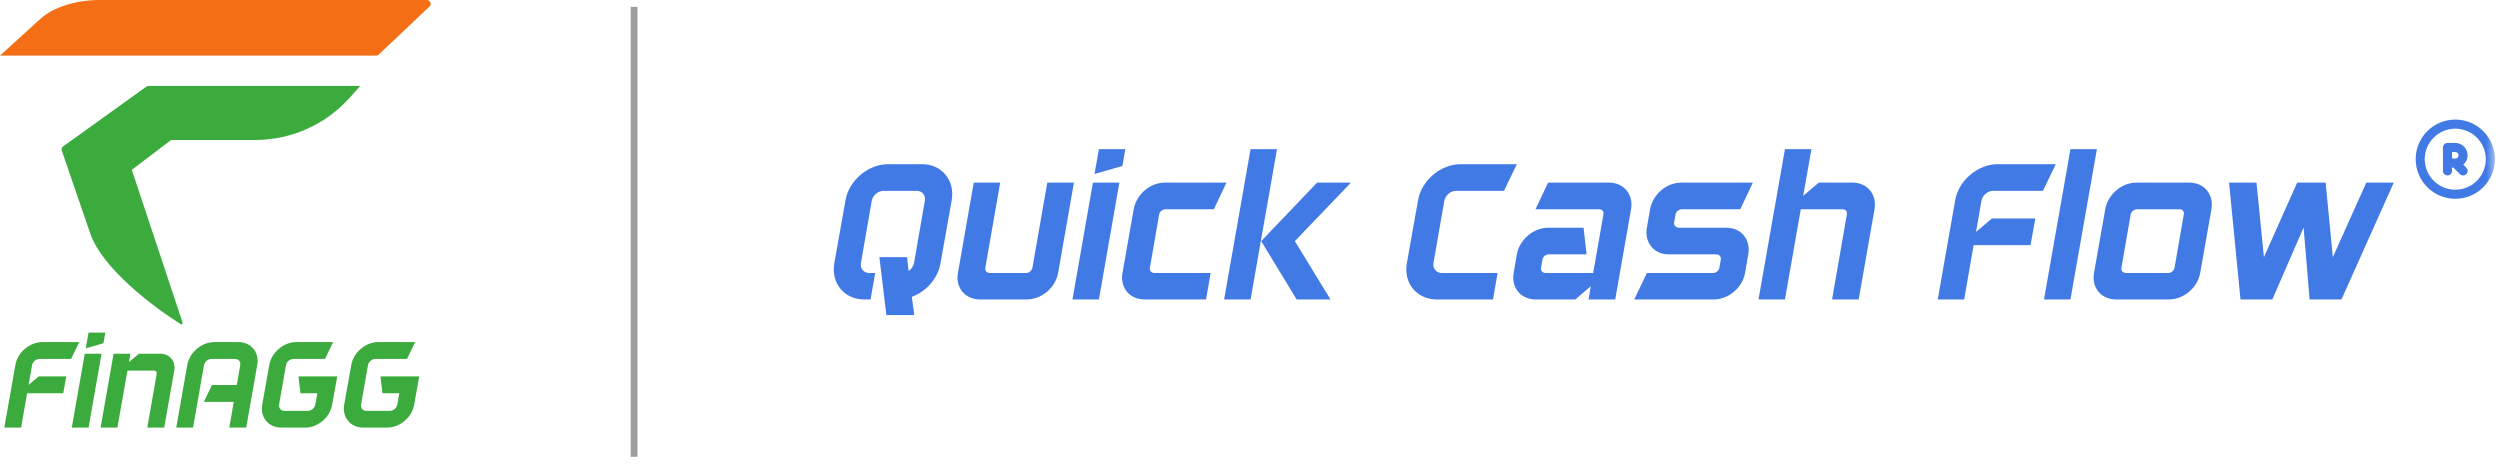 <svg width="275" height="51" viewBox="0 0 275 51" fill="none" xmlns="http://www.w3.org/2000/svg">
<g clip-path="url(#clip0_149_139)">
<mask id="mask0_149_139" style="mask-type:luminance" maskUnits="userSpaceOnUse" x="91" y="12" width="184" height="27">
<path d="M274.49 12H91V39H274.49V12Z" fill="white"/>
</mask>
<g mask="url(#mask0_149_139)">
<path d="M104.687 22.028C105.062 19.846 103.607 18.061 101.425 18.061H97.678C95.496 18.061 93.38 19.846 93.006 22.028L91.772 28.971C91.397 31.153 92.874 32.938 95.056 32.938H95.761L96.268 30.029H95.607C95.011 30.029 94.593 29.522 94.703 28.927L95.893 22.094C96.003 21.477 96.599 20.992 97.194 20.992H100.83C101.447 20.992 101.844 21.477 101.734 22.094L100.544 28.927C100.478 29.28 100.257 29.588 99.949 29.808L99.772 28.288H96.731L97.502 34.657H100.566L100.301 32.652C101.866 32.079 103.167 30.646 103.453 28.971L104.687 22.028ZM115.201 20.088L113.57 29.434C113.504 29.765 113.217 30.029 112.887 30.029H108.875C108.545 30.029 108.324 29.765 108.39 29.434L110.021 20.088H107.112L105.371 30.029C105.084 31.638 106.164 32.938 107.773 32.938H112.953C114.584 32.938 116.105 31.638 116.391 30.029L118.132 20.088H115.201ZM117.972 32.938L120.22 20.088H123.13L120.881 32.938H117.972ZM120.881 16.408L120.396 19.141L123.46 18.259L123.791 16.408H120.881ZM133.171 30.029H126.977C126.646 30.029 126.426 29.765 126.492 29.434L127.506 23.593C127.572 23.262 127.881 23.02 128.211 23.02H133.523L134.912 20.088H128.123C126.514 20.088 124.993 21.389 124.707 23.02L123.473 30.029C123.186 31.638 124.266 32.938 125.875 32.938H132.664L133.171 30.029ZM142.434 26.524L146.357 32.938H142.632L138.731 26.524L144.88 20.088H148.605L142.434 26.524ZM134.653 32.938H137.563L140.472 16.408H137.563L134.653 32.938ZM158.586 30.029C157.991 30.029 157.573 29.522 157.683 28.927L158.873 22.094C158.983 21.477 159.578 20.992 160.173 20.992H165.441L166.852 18.061H160.658C158.476 18.061 156.36 19.846 155.986 22.028L154.751 28.971C154.377 31.153 155.853 32.938 158.035 32.938H164.229L164.736 30.029H158.586ZM179.416 23.02C179.702 21.389 178.622 20.088 176.991 20.088H170.291L168.902 23.02H175.911C176.242 23.02 176.44 23.262 176.374 23.593L175.25 30.029H170.004C169.674 30.029 169.453 29.765 169.519 29.434L169.674 28.552C169.718 28.244 170.026 27.979 170.357 27.979H174.523L174.192 25.048H170.291C168.682 25.048 167.139 26.37 166.852 27.979L166.5 30.029C166.213 31.638 167.293 32.938 168.902 32.938H173.288L174.985 31.484L174.743 32.938H177.674L179.416 23.02ZM192.309 27.979C192.596 26.37 191.538 25.048 189.907 25.048H184.661C184.331 25.048 184.11 24.783 184.154 24.475L184.309 23.593C184.375 23.262 184.683 23.02 185.014 23.02H191.428L192.816 20.088H184.926C183.317 20.088 181.796 21.389 181.509 23.02L181.157 25.048C180.87 26.657 181.928 27.979 183.537 27.979H188.805C189.136 27.979 189.334 28.244 189.29 28.552L189.136 29.434C189.069 29.765 188.783 30.029 188.452 30.029H181.157L179.768 32.938H188.518C190.149 32.938 191.67 31.638 191.957 30.029L192.309 27.979ZM206.197 23.02C206.484 21.389 205.404 20.088 203.773 20.088H200.07L198.351 21.543L199.255 16.408H196.345L193.436 32.938H196.345L198.086 23.02H202.693C203.024 23.02 203.222 23.262 203.156 23.593L201.525 32.938H204.456L206.197 23.02ZM217.362 25.511L217.957 22.094C218.067 21.477 218.663 20.992 219.258 20.992H224.724L226.134 18.061H219.743C217.561 18.061 215.445 19.846 215.07 22.028L213.152 32.938H216.062L217.098 26.965H223.357L223.886 24.034H219.103L217.362 25.511ZM227.749 32.938L230.659 16.408H227.749L224.84 32.938H227.749ZM240.832 20.088H234.991C233.382 20.088 231.861 21.389 231.575 23.02L230.34 30.029C230.054 31.638 231.134 32.938 232.743 32.938H238.584C240.215 32.938 241.735 31.638 242.022 30.029L243.256 23.02C243.543 21.389 242.463 20.088 240.832 20.088ZM239.201 29.434C239.135 29.765 238.848 30.029 238.518 30.029H233.845C233.514 30.029 233.294 29.765 233.36 29.434L234.374 23.593C234.44 23.262 234.749 23.02 235.079 23.02H239.752C240.082 23.02 240.281 23.262 240.215 23.593L239.201 29.434ZM260.294 20.088L256.613 28.288L255.82 20.088H252.8H252.69L249.031 28.288L248.215 20.088H245.196L246.452 32.938H249.957L253.395 25.026L254.056 32.938H257.561L263.313 20.088H260.294Z" fill="#427AE5"/>
<path d="M266.224 17.51C266.224 18.017 266.324 18.518 266.518 18.986C266.712 19.454 266.996 19.879 267.354 20.237C267.712 20.596 268.137 20.88 268.605 21.073C269.073 21.267 269.575 21.367 270.081 21.367C270.588 21.367 271.089 21.267 271.557 21.073C272.025 20.88 272.451 20.596 272.809 20.237C273.167 19.879 273.451 19.454 273.645 18.986C273.839 18.518 273.938 18.017 273.938 17.51C273.938 17.003 273.839 16.502 273.645 16.034C273.451 15.566 273.167 15.141 272.809 14.783C272.451 14.424 272.025 14.14 271.557 13.946C271.089 13.753 270.588 13.653 270.081 13.653C269.575 13.653 269.073 13.753 268.605 13.946C268.137 14.14 267.712 14.424 267.354 14.783C266.996 15.141 266.712 15.566 266.518 16.034C266.324 16.502 266.224 17.003 266.224 17.51Z" stroke="#427AE5" stroke-linecap="round" stroke-linejoin="round"/>
<path d="M269.224 18.796V16.224H270.081C270.309 16.224 270.527 16.314 270.687 16.475C270.848 16.636 270.938 16.854 270.938 17.081C270.938 17.309 270.848 17.527 270.687 17.687C270.527 17.848 270.309 17.938 270.081 17.938M270.081 17.938H269.224M270.081 17.938L270.938 18.796" stroke="#427AE5" stroke-linecap="round" stroke-linejoin="round"/>
</g>
</g>
<path d="M3.149 42.338L3.526 40.178C3.596 39.788 3.974 39.481 4.352 39.481H7.822L8.718 37.628H4.66C3.275 37.628 1.931 38.757 1.693 40.136L0.476 47.035H2.323L2.981 43.258H6.955L7.29 41.405H4.254L3.149 42.338ZM7.896 47.035L9.323 38.91H11.17L9.743 47.035H7.896ZM9.743 36.583L9.435 38.311L11.38 37.754L11.59 36.583H9.743ZM19.168 40.764C19.35 39.732 18.664 38.91 17.629 38.91H15.278L14.187 39.83L14.34 38.91H12.493L11.066 47.035H12.913L14.019 40.764H16.943C17.153 40.764 17.279 40.917 17.237 41.126L16.201 47.035H18.062L19.168 40.764ZM28.301 40.136C28.539 38.757 27.616 37.628 26.23 37.628H23.572C22.186 37.628 20.843 38.757 20.605 40.136L19.388 47.035H21.235L22.438 40.178C22.508 39.788 22.886 39.481 23.264 39.481H25.852C26.244 39.481 26.496 39.788 26.426 40.178L26.048 42.352H23.32L22.424 44.206H25.712L25.223 47.035H27.084L28.301 40.136ZM37.096 41.405H32.828L33.052 43.258H34.899L34.689 44.498C34.619 44.874 34.255 45.195 33.864 45.195H31.275C30.897 45.195 30.631 44.874 30.701 44.498L31.457 40.178C31.527 39.788 31.905 39.481 32.282 39.481H35.753L36.648 37.628H32.59C31.205 37.628 29.862 38.757 29.624 40.136L28.84 44.526C28.602 45.906 29.54 47.035 30.925 47.035H33.584C34.969 47.035 36.298 45.906 36.536 44.526L37.096 41.405ZM46.115 41.405H41.847L42.071 43.258H43.918L43.708 44.498C43.638 44.874 43.274 45.195 42.882 45.195H40.294C39.916 45.195 39.65 44.874 39.72 44.498L40.475 40.178C40.545 39.788 40.923 39.481 41.301 39.481H44.771L45.667 37.628H41.609C40.224 37.628 38.88 38.757 38.642 40.136L37.859 44.526C37.621 45.906 38.559 47.035 39.944 47.035H42.602C43.988 47.035 45.317 45.906 45.555 44.526L46.115 41.405Z" fill="#3CAB3D"/>
<path d="M4.472 2.047L0 6.114H41.377C41.484 6.114 41.587 6.073 41.665 6L47.241 0.719C47.515 0.46 47.33 0 46.952 0H10.931C8.281 6.65166e-06 5.797 0.846 4.472 2.047Z" fill="#F46E16"/>
<path d="M39.628 9.45H16.346C16.259 9.45 16.173 9.477 16.102 9.528L6.949 16.101C6.8 16.208 6.738 16.4 6.798 16.574L9.932 25.698C11.253 29.542 16.922 33.809 19.886 35.656C19.996 35.724 20.129 35.618 20.088 35.495L14.499 18.682L18.818 15.399H25.052H28.052C32.039 15.399 35.835 13.701 38.483 10.733L39.628 9.45Z" fill="#3CAB3D"/>
<path d="M69.75 0.75V50.25" stroke="#9E9E9E" stroke-width="0.75"/>
<defs>
<clipPath id="clip0_149_139">
<rect width="183.49" height="27" fill="white" transform="translate(91 12)"/>
</clipPath>
</defs>
</svg>
